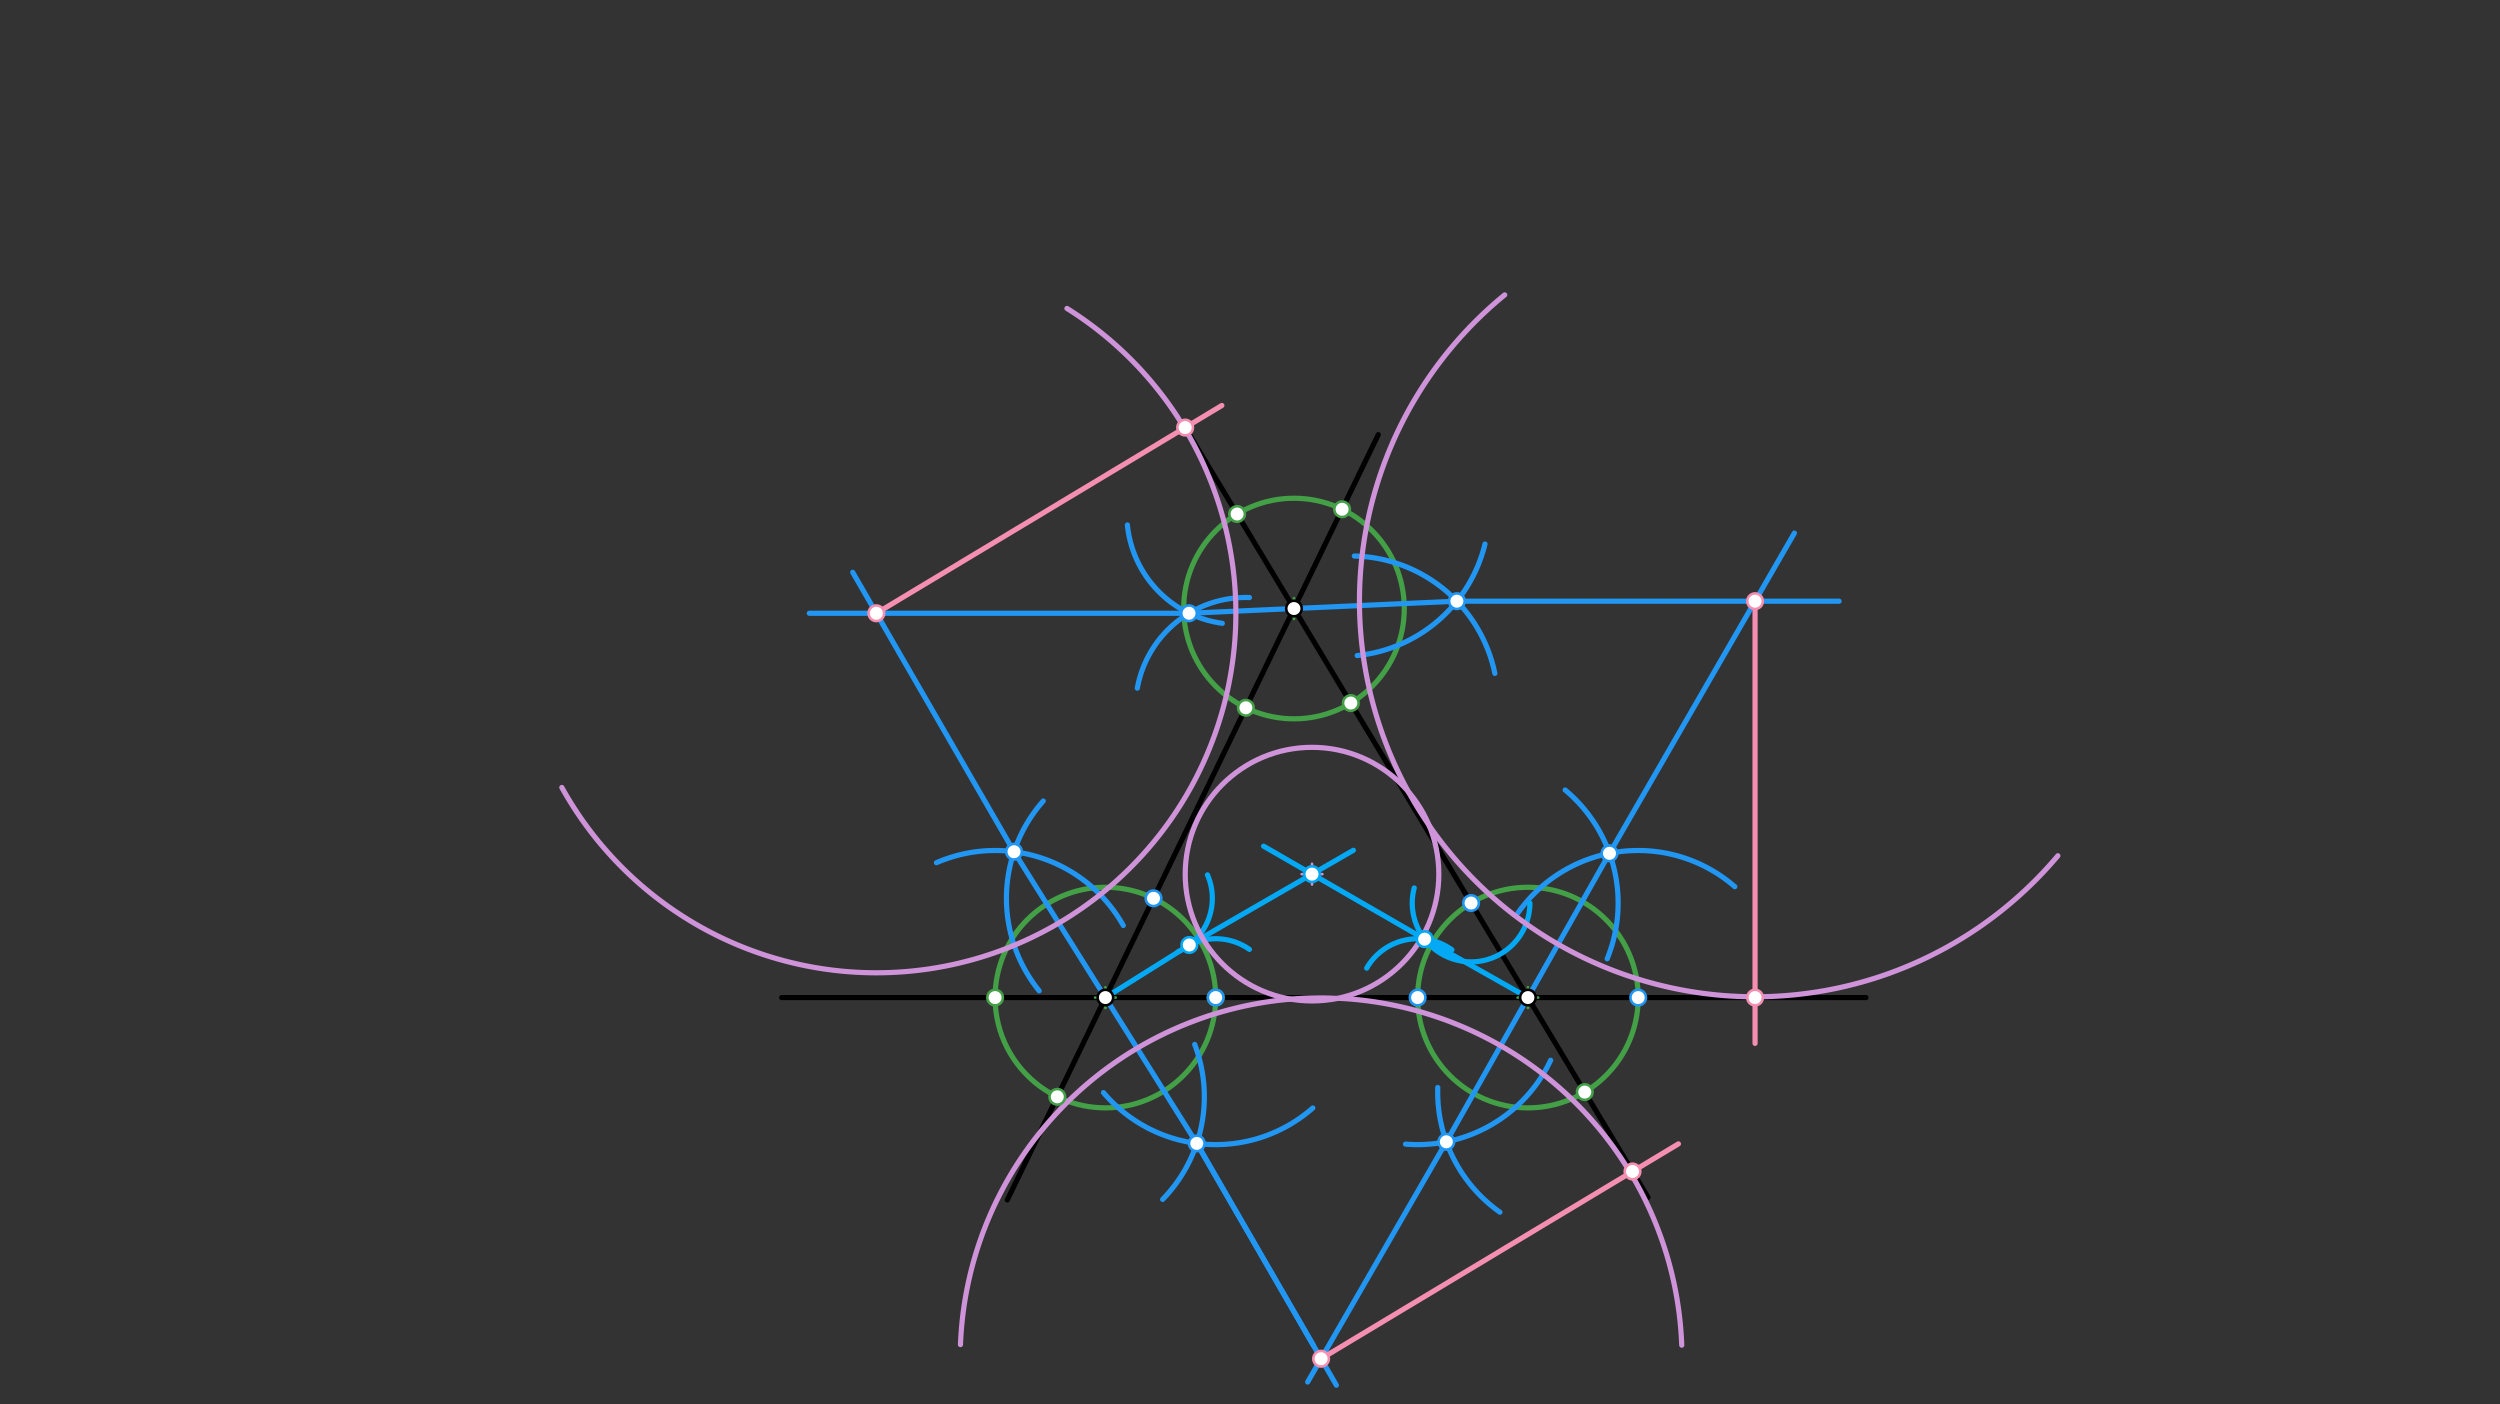 <svg xmlns="http://www.w3.org/2000/svg" class="svg--816" height="100%" preserveAspectRatio="xMidYMid meet" viewBox="0 0 963.78 541.417" width="100%"><rect x="0" y="0" width="963.78" height="541.417" fill="#333333" stroke="none"/><defs><marker id="marker-arrow" markerHeight="16" markerUnits="userSpaceOnUse" markerWidth="24" orient="auto-start-reverse" refX="24" refY="4" viewBox="0 0 24 8"><path d="M 0 0 L 24 4 L 0 8 z" stroke="inherit"></path></marker></defs><g class="aux-layer--949"></g><g class="main-layer--75a"><g class="element--733"><line stroke="#000000" stroke-dasharray="none" stroke-linecap="round" stroke-width="2" x1="455.333" x2="635.333" y1="162.24" y2="461.573"></line></g><g class="element--733"><line stroke="#000000" stroke-dasharray="none" stroke-linecap="round" stroke-width="2" x1="531.333" x2="388.333" y1="167.573" y2="462.573"></line></g><g class="element--733"><line stroke="#000000" stroke-dasharray="none" stroke-linecap="round" stroke-width="2" x1="301.333" x2="719.333" y1="384.573" y2="384.573"></line></g><g class="element--733"><g class="center--a87"><line x1="494.844" y1="234.596" x2="502.844" y2="234.596" stroke="#43A047" stroke-width="1" stroke-linecap="round"></line><line x1="498.844" y1="230.596" x2="498.844" y2="238.596" stroke="#43A047" stroke-width="1" stroke-linecap="round"></line><circle class="hit--87b" cx="498.844" cy="234.596" r="4" stroke="none" fill="transparent"></circle></g><circle cx="498.844" cy="234.596" fill="none" r="42.52" stroke="#43A047" stroke-dasharray="none" stroke-width="2"></circle></g><g class="element--733"><g class="center--a87"><line x1="422.143" y1="384.573" x2="430.143" y2="384.573" stroke="#43A047" stroke-width="1" stroke-linecap="round"></line><line x1="426.143" y1="380.573" x2="426.143" y2="388.573" stroke="#43A047" stroke-width="1" stroke-linecap="round"></line><circle class="hit--87b" cx="426.143" cy="384.573" r="4" stroke="none" fill="transparent"></circle></g><circle cx="426.143" cy="384.573" fill="none" r="42.52" stroke="#43A047" stroke-dasharray="none" stroke-width="2"></circle></g><g class="element--733"><g class="center--a87"><line x1="585.03" y1="384.573" x2="593.03" y2="384.573" stroke="#43A047" stroke-width="1" stroke-linecap="round"></line><line x1="589.03" y1="380.573" x2="589.03" y2="388.573" stroke="#43A047" stroke-width="1" stroke-linecap="round"></line><circle class="hit--87b" cx="589.03" cy="384.573" r="4" stroke="none" fill="transparent"></circle></g><circle cx="589.03" cy="384.573" fill="none" r="42.52" stroke="#43A047" stroke-dasharray="none" stroke-width="2"></circle></g><g class="element--733"><path d="M 400.62 381.975 A 56.693 56.693 0 0 1 402.175 308.808" fill="none" stroke="#2196F3" stroke-dasharray="none" stroke-linecap="round" stroke-width="2"></path></g><g class="element--733"><path d="M 433.038 356.782 A 56.693 56.693 0 0 0 361.018 332.582" fill="none" stroke="#2196F3" stroke-dasharray="none" stroke-linecap="round" stroke-width="2"></path></g><g class="element--733"><path d="M 471.214 240.291 A 42.52 42.52 0 0 1 434.623 202.382" fill="none" stroke="#2196F3" stroke-dasharray="none" stroke-linecap="round" stroke-width="2"></path></g><g class="element--733"><path d="M 481.672 230.36 A 42.52 42.52 0 0 0 438.455 265.297" fill="none" stroke="#2196F3" stroke-dasharray="none" stroke-linecap="round" stroke-width="2"></path></g><g class="element--733"><path d="M 523.222 252.727 A 56.693 56.693 0 0 0 572.478 209.734" fill="none" stroke="#2196F3" stroke-dasharray="none" stroke-linecap="round" stroke-width="2"></path></g><g class="element--733"><path d="M 522.117 214.359 A 56.693 56.693 0 0 1 576.282 259.594" fill="none" stroke="#2196F3" stroke-dasharray="none" stroke-linecap="round" stroke-width="2"></path></g><g class="element--733"><path d="M 425.403 421.215 A 56.693 56.693 0 0 0 506.108 427.141" fill="none" stroke="#2196F3" stroke-dasharray="none" stroke-linecap="round" stroke-width="2"></path></g><g class="element--733"><path d="M 448.223 462.376 A 56.693 56.693 0 0 0 460.571 402.639" fill="none" stroke="#2196F3" stroke-dasharray="none" stroke-linecap="round" stroke-width="2"></path></g><g class="element--733"><path d="M 619.582 369.621 A 56.693 56.693 0 0 0 603.396 304.568" fill="none" stroke="#2196F3" stroke-dasharray="none" stroke-linecap="round" stroke-width="2"></path></g><g class="element--733"><path d="M 585.128 352.03 A 56.693 56.693 0 0 1 668.784 341.821" fill="none" stroke="#2196F3" stroke-dasharray="none" stroke-linecap="round" stroke-width="2"></path></g><g class="element--733"><path d="M 541.849 441.074 A 56.693 56.693 0 0 0 597.795 408.74" fill="none" stroke="#2196F3" stroke-dasharray="none" stroke-linecap="round" stroke-width="2"></path></g><g class="element--733"><path d="M 554.277 419.248 A 56.693 56.693 0 0 0 578.237 467.32" fill="none" stroke="#2196F3" stroke-dasharray="none" stroke-linecap="round" stroke-width="2"></path></g><g class="element--733"><line stroke="#2196F3" stroke-dasharray="none" stroke-linecap="round" stroke-width="2" x1="426.143" x2="390.918" y1="384.573" y2="328.351"></line></g><g class="element--733"><line stroke="#2196F3" stroke-dasharray="none" stroke-linecap="round" stroke-width="2" x1="498.844" x2="458.385" y1="234.596" y2="236.419"></line></g><g class="element--733"><line stroke="#2196F3" stroke-dasharray="none" stroke-linecap="round" stroke-width="2" x1="498.844" x2="561.648" y1="234.596" y2="231.767"></line></g><g class="element--733"><line stroke="#2196F3" stroke-dasharray="none" stroke-linecap="round" stroke-width="2" x1="589.03" x2="620.475" y1="384.573" y2="328.972"></line></g><g class="element--733"><line stroke="#2196F3" stroke-dasharray="none" stroke-linecap="round" stroke-width="2" x1="589.03" x2="557.586" y1="384.573" y2="440.174"></line></g><g class="element--733"><line stroke="#2196F3" stroke-dasharray="none" stroke-linecap="round" stroke-width="2" x1="426.143" x2="461.369" y1="384.573" y2="440.795"></line></g><g class="element--733"><line stroke="#2196F3" stroke-dasharray="none" stroke-linecap="round" stroke-width="2" x1="390.918" x2="328.723" y1="328.351" y2="220.626"></line></g><g class="element--733"><line stroke="#2196F3" stroke-dasharray="none" stroke-linecap="round" stroke-width="2" x1="458.385" x2="312" y1="236.419" y2="236.419"></line></g><g class="element--733"><line stroke="#2196F3" stroke-dasharray="none" stroke-linecap="round" stroke-width="2" x1="561.648" x2="709" y1="231.767" y2="231.767"></line></g><g class="element--733"><line stroke="#2196F3" stroke-dasharray="none" stroke-linecap="round" stroke-width="2" x1="620.475" x2="691.751" y1="328.972" y2="205.518"></line></g><g class="element--733"><line stroke="#2196F3" stroke-dasharray="none" stroke-linecap="round" stroke-width="2" x1="461.369" x2="506.263" y1="440.795" y2="518.552"></line></g><g class="element--733"><line stroke="#2196F3" stroke-dasharray="none" stroke-linecap="round" stroke-width="2" x1="557.586" x2="504.123" y1="440.174" y2="532.775"></line></g><g class="element--733"><line stroke="#2196F3" stroke-dasharray="none" stroke-linecap="round" stroke-width="2" x1="461.369" x2="515.191" y1="440.795" y2="534.016"></line></g><g class="element--733"><line stroke="#F48FB1" stroke-dasharray="none" stroke-linecap="round" stroke-width="2" x1="337.841" x2="471.042" y1="236.419" y2="156.32"></line></g><g class="element--733"><line stroke="#F48FB1" stroke-dasharray="none" stroke-linecap="round" stroke-width="2" x1="676.596" x2="676.596" y1="231.767" y2="402.24"></line></g><g class="element--733"><line stroke="#F48FB1" stroke-dasharray="none" stroke-linecap="round" stroke-width="2" x1="509.298" x2="647.052" y1="523.81" y2="440.974"></line></g><g class="element--733"><path d="M 454.169 366.913 A 22.677 22.677 0 0 0 465.491 337.278" fill="none" stroke="#03A9F4" stroke-dasharray="none" stroke-linecap="round" stroke-width="2"></path></g><g class="element--733"><path d="M 481.669 365.996 A 22.677 22.677 0 0 0 456.623 365.356" fill="none" stroke="#03A9F4" stroke-dasharray="none" stroke-linecap="round" stroke-width="2"></path></g><g class="element--733"><path d="M 589.796 348.134 A 22.677 22.677 0 1 1 545.198 342.326" fill="none" stroke="#03A9F4" stroke-dasharray="none" stroke-linecap="round" stroke-width="2"></path></g><g class="element--733"><path d="M 559.746 366.159 A 22.677 22.677 0 0 0 526.881 373.219" fill="none" stroke="#03A9F4" stroke-dasharray="none" stroke-linecap="round" stroke-width="2"></path></g><g class="element--733"><line stroke="#03A9F4" stroke-dasharray="none" stroke-linecap="round" stroke-width="2" x1="426.143" x2="458.494" y1="384.573" y2="364.304"></line></g><g class="element--733"><line stroke="#03A9F4" stroke-dasharray="none" stroke-linecap="round" stroke-width="2" x1="589.03" x2="549.219" y1="384.573" y2="362.058"></line></g><g class="element--733"><path d="M 411.333 118.906 A 138.602 138.602 0 1 1 216.597 303.579" fill="none" stroke="#CE93D8" stroke-dasharray="none" stroke-linecap="round" stroke-width="2"></path></g><g class="element--733"><path d="M 793.333 329.906 A 152.508 152.508 0 1 1 580.076 113.688" fill="none" stroke="#CE93D8" stroke-dasharray="none" stroke-linecap="round" stroke-width="2"></path></g><g class="element--733"><path d="M 648.333 518.573 A 139.134 139.134 0 0 0 370.272 518.35" fill="none" stroke="#CE93D8" stroke-dasharray="none" stroke-linecap="round" stroke-width="2"></path></g><g class="element--733"><line stroke="#03A9F4" stroke-dasharray="none" stroke-linecap="round" stroke-width="2" x1="549.219" x2="487.13" y1="362.058" y2="326.211"></line></g><g class="element--733"><line stroke="#03A9F4" stroke-dasharray="none" stroke-linecap="round" stroke-width="2" x1="458.494" x2="521.74" y1="364.304" y2="327.789"></line></g><g class="element--733"><g class="center--a87"><line x1="501.801" y1="336.991" x2="509.801" y2="336.991" stroke="#CE93D8" stroke-width="1" stroke-linecap="round"></line><line x1="505.801" y1="332.991" x2="505.801" y2="340.991" stroke="#CE93D8" stroke-width="1" stroke-linecap="round"></line><circle class="hit--87b" cx="505.801" cy="336.991" r="4" stroke="none" fill="transparent"></circle></g><circle cx="505.801" cy="336.991" fill="none" r="48.885" stroke="#CE93D8" stroke-dasharray="none" stroke-width="2"></circle></g><g class="element--733"><circle cx="498.844" cy="234.596" r="3" stroke="#000000" stroke-width="1" fill="#ffffff"></circle>}</g><g class="element--733"><circle cx="426.143" cy="384.573" r="3" stroke="#000000" stroke-width="1" fill="#ffffff"></circle>}</g><g class="element--733"><circle cx="589.03" cy="384.573" r="3" stroke="#000000" stroke-width="1" fill="#ffffff"></circle>}</g><g class="element--733"><circle cx="480.297" cy="272.858" r="3" stroke="#43A047" stroke-width="1" fill="#ffffff"></circle>}</g><g class="element--733"><circle cx="520.756" cy="271.035" r="3" stroke="#43A047" stroke-width="1" fill="#ffffff"></circle>}</g><g class="element--733"><circle cx="517.391" cy="196.335" r="3" stroke="#43A047" stroke-width="1" fill="#ffffff"></circle>}</g><g class="element--733"><circle cx="476.932" cy="198.157" r="3" stroke="#43A047" stroke-width="1" fill="#ffffff"></circle>}</g><g class="element--733"><circle cx="383.624" cy="384.573" r="3" stroke="#43A047" stroke-width="1" fill="#ffffff"></circle>}</g><g class="element--733"><circle cx="468.663" cy="384.573" r="3" stroke="#43A047" stroke-width="1" fill="#ffffff"></circle>}</g><g class="element--733"><circle cx="407.596" cy="422.834" r="3" stroke="#43A047" stroke-width="1" fill="#ffffff"></circle>}</g><g class="element--733"><circle cx="610.942" cy="421.012" r="3" stroke="#43A047" stroke-width="1" fill="#ffffff"></circle>}</g><g class="element--733"><circle cx="444.691" cy="346.312" r="3" stroke="#2196F3" stroke-width="1" fill="#ffffff"></circle>}</g><g class="element--733"><circle cx="567.118" cy="348.134" r="3" stroke="#2196F3" stroke-width="1" fill="#ffffff"></circle>}</g><g class="element--733"><circle cx="546.511" cy="384.573" r="3" stroke="#2196F3" stroke-width="1" fill="#ffffff"></circle>}</g><g class="element--733"><circle cx="468.663" cy="384.573" r="3" stroke="#2196F3" stroke-width="1" fill="#ffffff"></circle>}</g><g class="element--733"><circle cx="631.55" cy="384.573" r="3" stroke="#2196F3" stroke-width="1" fill="#ffffff"></circle>}</g><g class="element--733"><circle cx="390.918" cy="328.351" r="3" stroke="#2196F3" stroke-width="1" fill="#ffffff"></circle>}</g><g class="element--733"><circle cx="458.385" cy="236.419" r="3" stroke="#2196F3" stroke-width="1" fill="#ffffff"></circle>}</g><g class="element--733"><circle cx="561.648" cy="231.767" r="3" stroke="#2196F3" stroke-width="1" fill="#ffffff"></circle>}</g><g class="element--733"><circle cx="620.475" cy="328.972" r="3" stroke="#2196F3" stroke-width="1" fill="#ffffff"></circle>}</g><g class="element--733"><circle cx="557.586" cy="440.174" r="3" stroke="#2196F3" stroke-width="1" fill="#ffffff"></circle>}</g><g class="element--733"><circle cx="461.369" cy="440.795" r="3" stroke="#2196F3" stroke-width="1" fill="#ffffff"></circle>}</g><g class="element--733"><circle cx="337.841" cy="236.419" r="3" stroke="#F48FB1" stroke-width="1" fill="#ffffff"></circle>}</g><g class="element--733"><circle cx="676.596" cy="231.767" r="3" stroke="#F48FB1" stroke-width="1" fill="#ffffff"></circle>}</g><g class="element--733"><circle cx="509.298" cy="523.81" r="3" stroke="#F48FB1" stroke-width="1" fill="#ffffff"></circle>}</g><g class="element--733"><circle cx="456.891" cy="164.83" r="3" stroke="#F48FB1" stroke-width="1" fill="#ffffff"></circle>}</g><g class="element--733"><circle cx="676.596" cy="384.573" r="3" stroke="#F48FB1" stroke-width="1" fill="#ffffff"></circle>}</g><g class="element--733"><circle cx="629.348" cy="451.62" r="3" stroke="#F48FB1" stroke-width="1" fill="#ffffff"></circle>}</g><g class="element--733"><circle cx="458.494" cy="364.304" r="3" stroke="#03A9F4" stroke-width="1" fill="#ffffff"></circle>}</g><g class="element--733"><circle cx="549.219" cy="362.058" r="3" stroke="#03A9F4" stroke-width="1" fill="#ffffff"></circle>}</g><g class="element--733"><circle cx="505.801" cy="336.991" r="3" stroke="#03A9F4" stroke-width="1" fill="#ffffff"></circle>}</g></g><g class="snaps-layer--ac6"></g><g class="temp-layer--52d"></g></svg>